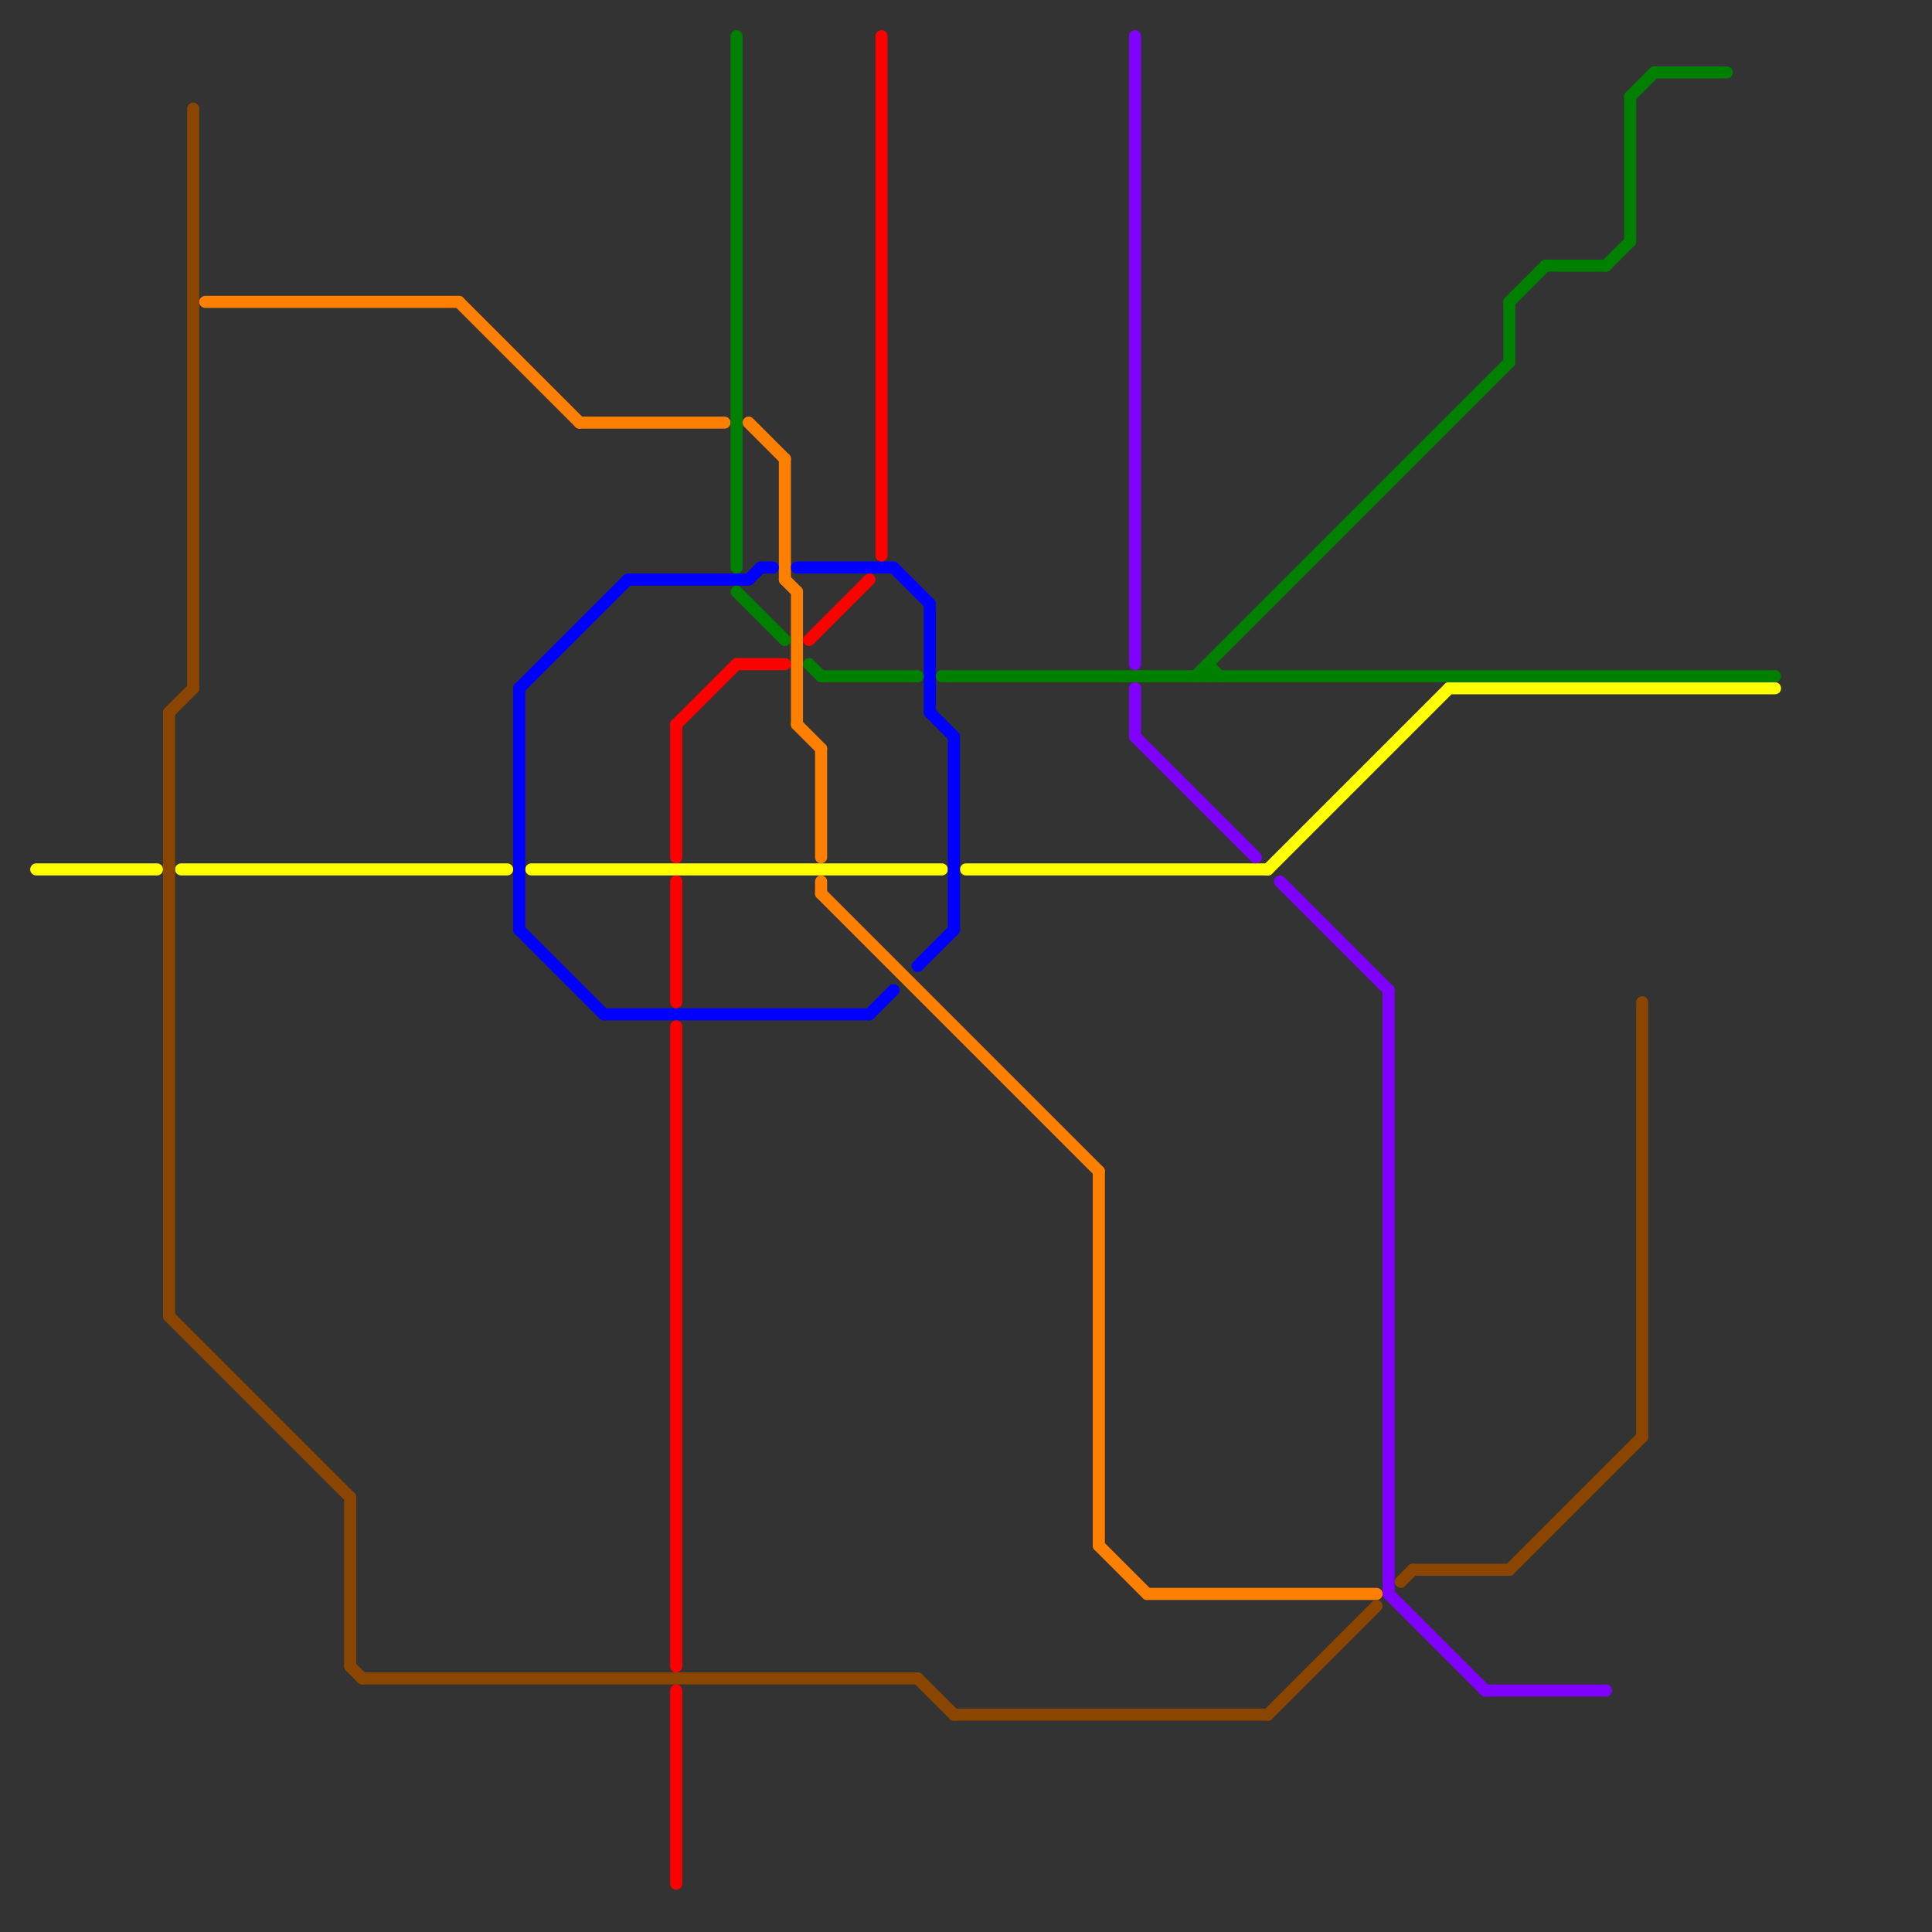 
<svg version="1.1" xmlns="http://www.w3.org/2000/svg" viewBox="0 0 160 160">
<rect x="0" y="0" width="160" height="160" fill="#333333" stroke="none"/>
<style>text { font: 1px Helvetica; font-weight: 600; white-space: pre; dominant-baseline: central; } line { stroke-width: 1; fill: none; stroke-linecap: round; stroke-linejoin: round; } .c0 { stroke: #ffff00 } .c1 { stroke: #ff8000 } .c2 { stroke: #8a4500 } .c3 { stroke: #008000 } .c4 { stroke: #8000ff } .c5 { stroke: #0000ff } .c6 { stroke: #ff0000 }</style><defs><g id="wm-xf"><circle r="1.2" fill="#000"/><circle r="0.9" fill="#fff"/><circle r="0.6" fill="#000"/><circle r="0.3" fill="#fff"/></g><g id="wm"><circle r="0.6" fill="#000"/><circle r="0.3" fill="#fff"/></g></defs><line class="c0" x1="120" y1="57" x2="147" y2="57"/><line class="c0" x1="44" y1="72" x2="78" y2="72"/><line class="c0" x1="105" y1="72" x2="120" y2="57"/><line class="c0" x1="15" y1="72" x2="42" y2="72"/><line class="c0" x1="3" y1="72" x2="13" y2="72"/><line class="c0" x1="80" y1="72" x2="105" y2="72"/><line class="c1" x1="65" y1="38" x2="65" y2="48"/><line class="c1" x1="17" y1="25" x2="38" y2="25"/><line class="c1" x1="62" y1="35" x2="65" y2="38"/><line class="c1" x1="38" y1="25" x2="48" y2="35"/><line class="c1" x1="95" y1="132" x2="114" y2="132"/><line class="c1" x1="91" y1="97" x2="91" y2="128"/><line class="c1" x1="65" y1="48" x2="66" y2="49"/><line class="c1" x1="68" y1="74" x2="91" y2="97"/><line class="c1" x1="68" y1="73" x2="68" y2="74"/><line class="c1" x1="91" y1="128" x2="95" y2="132"/><line class="c1" x1="66" y1="60" x2="68" y2="62"/><line class="c1" x1="66" y1="49" x2="66" y2="60"/><line class="c1" x1="48" y1="35" x2="60" y2="35"/><line class="c1" x1="68" y1="62" x2="68" y2="71"/><line class="c2" x1="30" y1="139" x2="76" y2="139"/><line class="c2" x1="117" y1="130" x2="125" y2="130"/><line class="c2" x1="76" y1="139" x2="79" y2="142"/><line class="c2" x1="29" y1="124" x2="29" y2="138"/><line class="c2" x1="136" y1="83" x2="136" y2="119"/><line class="c2" x1="125" y1="130" x2="136" y2="119"/><line class="c2" x1="14" y1="109" x2="29" y2="124"/><line class="c2" x1="14" y1="59" x2="14" y2="109"/><line class="c2" x1="116" y1="131" x2="117" y2="130"/><line class="c2" x1="16" y1="9" x2="16" y2="57"/><line class="c2" x1="105" y1="142" x2="114" y2="133"/><line class="c2" x1="29" y1="138" x2="30" y2="139"/><line class="c2" x1="79" y1="142" x2="105" y2="142"/><line class="c2" x1="14" y1="59" x2="16" y2="57"/><line class="c3" x1="128" y1="22" x2="133" y2="22"/><line class="c3" x1="68" y1="56" x2="76" y2="56"/><line class="c3" x1="133" y1="22" x2="135" y2="20"/><line class="c3" x1="61" y1="3" x2="61" y2="47"/><line class="c3" x1="137" y1="6" x2="143" y2="6"/><line class="c3" x1="78" y1="56" x2="147" y2="56"/><line class="c3" x1="61" y1="49" x2="65" y2="53"/><line class="c3" x1="135" y1="8" x2="135" y2="20"/><line class="c3" x1="135" y1="8" x2="137" y2="6"/><line class="c3" x1="67" y1="55" x2="68" y2="56"/><line class="c3" x1="100" y1="55" x2="101" y2="56"/><line class="c3" x1="125" y1="25" x2="128" y2="22"/><line class="c3" x1="100" y1="55" x2="100" y2="56"/><line class="c3" x1="125" y1="25" x2="125" y2="30"/><line class="c3" x1="99" y1="56" x2="125" y2="30"/><line class="c4" x1="115" y1="132" x2="123" y2="140"/><line class="c4" x1="94" y1="3" x2="94" y2="55"/><line class="c4" x1="106" y1="73" x2="115" y2="82"/><line class="c4" x1="94" y1="57" x2="94" y2="61"/><line class="c4" x1="94" y1="61" x2="104" y2="71"/><line class="c4" x1="115" y1="82" x2="115" y2="132"/><line class="c4" x1="123" y1="140" x2="133" y2="140"/><line class="c5" x1="63" y1="47" x2="64" y2="47"/><line class="c5" x1="43" y1="57" x2="52" y2="48"/><line class="c5" x1="50" y1="84" x2="72" y2="84"/><line class="c5" x1="52" y1="48" x2="62" y2="48"/><line class="c5" x1="43" y1="57" x2="43" y2="77"/><line class="c5" x1="79" y1="61" x2="79" y2="77"/><line class="c5" x1="76" y1="80" x2="79" y2="77"/><line class="c5" x1="66" y1="47" x2="74" y2="47"/><line class="c5" x1="62" y1="48" x2="63" y2="47"/><line class="c5" x1="74" y1="47" x2="77" y2="50"/><line class="c5" x1="72" y1="84" x2="74" y2="82"/><line class="c5" x1="77" y1="50" x2="77" y2="59"/><line class="c5" x1="43" y1="77" x2="50" y2="84"/><line class="c5" x1="77" y1="59" x2="79" y2="61"/><line class="c6" x1="56" y1="60" x2="56" y2="71"/><line class="c6" x1="56" y1="85" x2="56" y2="138"/><line class="c6" x1="56" y1="60" x2="61" y2="55"/><line class="c6" x1="61" y1="55" x2="65" y2="55"/><line class="c6" x1="56" y1="73" x2="56" y2="83"/><line class="c6" x1="67" y1="53" x2="72" y2="48"/><line class="c6" x1="73" y1="3" x2="73" y2="46"/><line class="c6" x1="56" y1="140" x2="56" y2="156"/>
</svg>
